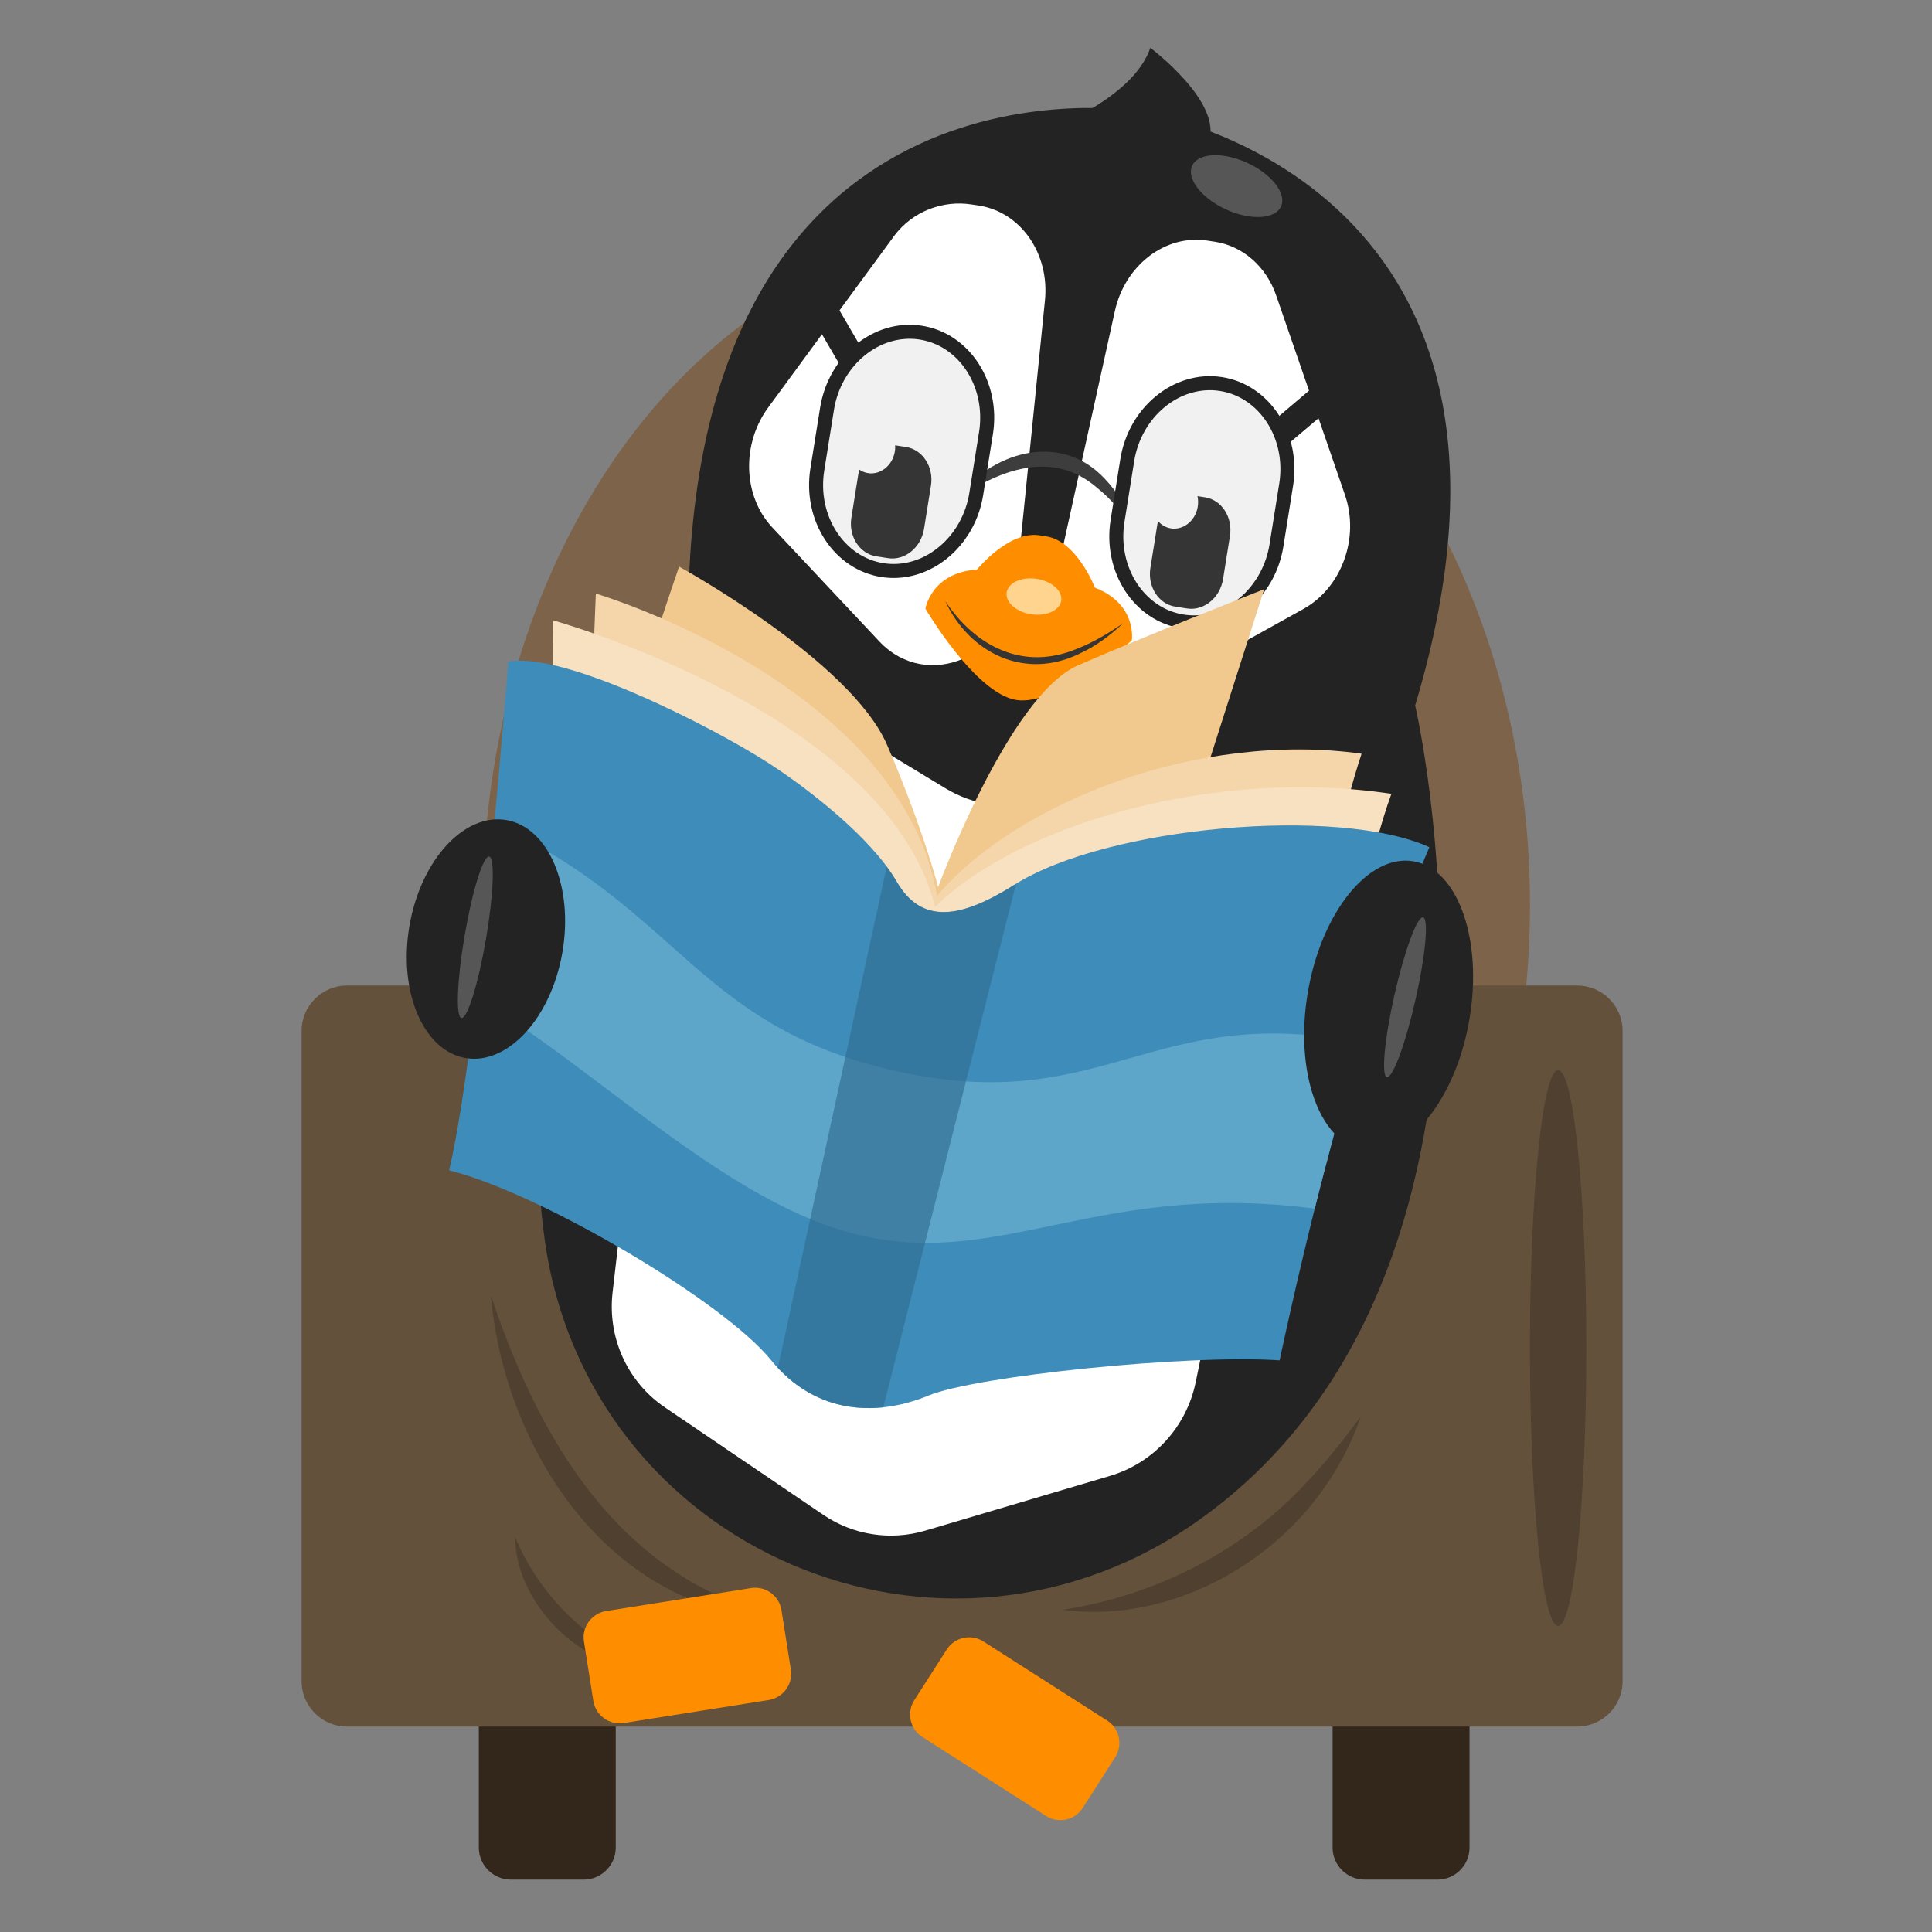<?xml version="1.0" encoding="utf-8"?>
<!-- Generator: Adobe Illustrator 28.0.0, SVG Export Plug-In . SVG Version: 6.00 Build 0)  -->
<svg xmlns:xlink="http://www.w3.org/1999/xlink" version="1.1" id="Шар_1" xmlns="http://www.w3.org/2000/svg" x="0px"
     y="0px"
     viewBox="0 0 512 512" style="enable-background:new 0 0 512 512;" xml:space="preserve">
<rect x="0" y="0" width="512" height="512" fill="#808080" stroke="none"/>
<style type="text/css">
	.st0{fill:#7C634A;}
	.st1{fill:#33271C;}
	.st2{fill:#63513B;}
	.st3{fill:#161311;}
	.st4{fill:none;}
	.st5{fill:#232323;}
	.st6{fill:#FFFFFF;}
	.st7{fill:#FF8D00;}
	.st8{fill:#3D3D3D;}
	.st9{fill:#F1F1F1;stroke:#232323;stroke-width:3.714;stroke-miterlimit:10;}
	.st10{fill:#353535;}
	.st11{fill:#F1F1F1;}
	.st12{fill:#FFD48F;}
	.st13{fill:#565656;}
	.st14{fill:none;stroke:#232323;stroke-width:7.198;stroke-miterlimit:10;}
	.st15{fill:#C9C9C9;}
	.st16{fill:#F1C88D;}
	.st17{fill:#F5D6AB;}
	.st18{fill:#F8E1C1;}
	.st19{clip-path:url(#path39922_00000083049783717388862400000003372198453928640445_);fill:#5DA5C9;}
	.st20{opacity:0.66;fill:#316E92;}
	.st21{fill:#4F402F;}
</style>
    <g>
	<ellipse class="st0" cx="266.71" cy="239.84" rx="138.75" ry="178.24"/>
        <path class="st1" d="M154.68,498.12h-19.29c-4.68,0-8.5-3.82-8.5-8.5v-42.77c0-4.68,3.82-8.5,8.5-8.5h19.29
		c4.67,0,8.5,3.82,8.5,8.5v42.77C163.18,494.3,159.35,498.12,154.68,498.12z"/>
        <path class="st1" d="M380.94,498.12h-19.29c-4.67,0-8.5-3.82-8.5-8.5v-42.77c0-4.68,3.83-8.5,8.5-8.5h19.29
		c4.68,0,8.5,3.82,8.5,8.5v42.77C389.44,494.3,385.62,498.12,380.94,498.12z"/>
        <path class="st2" d="M418,457.56H91.93c-6.6,0-12-5.4-12-12V273.18c0-6.6,5.4-12,12-12H418c6.6,0,12,5.4,12,12v172.38
		C430,452.16,424.6,457.56,418,457.56z"/>
        <g>
		<path class="st3" d="M275.97,11"/>
            <g>
			<line class="st4" x1="271.75" y1="224.63" x2="372.26" y2="299.97"/>
		</g>
            <g>
			<path class="st5" d="M144.37,328.7c-11.2-79.39,38.09-171.36,38.09-171.36C186.28,10.38,301.61,29.41,301.63,29.41
				c0,0,115.73,16.52,73.4,157.54c0,0,34.96,150.24-57.22,215.82C250.02,451.01,155.99,411.07,144.37,328.7z"/>
		</g>
            <g>
			<path class="st6" d="M232.98,169.93l-28.3-30.14c-7.9-8.41-8.2-22.4-0.89-32.08l33.25-45.3c4.93-6.53,12.97-9.38,20.4-8.23
				l1.97,0.3c11.1,1.71,18.76,12.71,17.51,25.14l-7.54,74.68C267.39,174.09,245.65,183.42,232.98,169.93z"/>
		</g>
            <g>
			<path class="st6" d="M309.06,181.59l36.35-20.21c10.15-5.64,14.95-18.82,11.02-30.22l-18.22-52.84
				c-2.65-7.7-8.84-13.12-16.27-14.26l-1.97-0.3c-11.1-1.71-21.83,6.47-24.52,18.68l-16.16,73.36
				C275.01,175.24,292.79,190.64,309.06,181.59z"/>
		</g>
            <g>
			<path class="st7" d="M276.35,142.04c-8.46-2.19-17.44,8.9-17.44,8.9c-12.14,0.81-13.67,10.37-13.67,10.37s13.21,22.52,24.15,24.2
				c10.94,1.68,30.55-15.8,30.55-15.8s1.53-9.56-9.77-13.97C290.17,155.74,285.08,142.49,276.35,142.04L276.35,142.04z"/>
		</g>
            <g>
			<path class="st8" d="M253.01,132.64c9.35-12.73,27.83-18.61,39.81-5.72c3.52,3.69,6.01,8.08,7.58,12.73
				c-3.03-3.85-6.11-7.53-9.71-10.42C278.75,118.93,264.52,124.63,253.01,132.64L253.01,132.64z"/>
		</g>
            <path class="st9" d="M233.91,151.09L233.91,151.09c-11.58-1.78-19.37-13.78-17.31-26.67l2.57-16.07
			c2.06-12.89,13.23-21.98,24.81-20.2l0,0c11.58,1.78,19.37,13.78,17.31,26.67l-2.57,16.07c-0.48,3.02-1.46,5.82-2.83,8.33
			C251.41,147.44,242.79,152.45,233.91,151.09z"/>
            <path class="st9" d="M313.47,164.71L313.47,164.71c-11.58-1.78-19.37-13.78-17.31-26.67l2.57-16.07
			c2.06-12.89,13.23-21.98,24.81-20.2l0,0c11.58,1.78,19.37,13.78,17.31,26.67l-2.57,16.07c-0.48,3.02-1.46,5.82-2.83,8.33
			C330.97,161.06,322.34,166.07,313.47,164.71z"/>
            <g>
			<path class="st10" d="M314.61,161.25l-3.13-0.48c-4.43-0.68-7.41-5.29-6.62-10.24l1.83-11.45c0.79-4.95,5.07-8.45,9.51-7.77
				l3.13,0.48c4.43,0.68,7.41,5.29,6.62,10.24l-1.83,11.45C323.32,158.43,319.04,161.93,314.61,161.25z"/>

                <ellipse transform="matrix(0.184 -0.983 0.983 0.184 123.085 414.827)" class="st11" cx="311.31"
                         cy="133.3" rx="6.78" ry="6.09"/>
		</g>
            <g>
			<path class="st10" d="M235.37,147.92l-3.13-0.48c-4.43-0.68-7.41-5.29-6.62-10.24l1.83-11.45c0.79-4.95,5.07-8.45,9.51-7.77
				l3.13,0.48c4.43,0.68,7.41,5.29,6.62,10.24l-1.83,11.45C244.08,145.11,239.8,148.6,235.37,147.92z"/>

                <ellipse transform="matrix(0.184 -0.983 0.983 0.184 71.969 323.993)" class="st11" cx="231.06"
                         cy="118.66" rx="6.78" ry="6.09"/>
		</g>
            <g>
			<path class="st6" d="M250.59,208.93c-6.78-4.11-15.76-9.55-24.96-15.12c-20.1-12.18-46.15,0.83-48.88,24.41l-14.41,124.26
				c-1.39,12.03,3.95,23.78,13.87,30.5l41.99,28.48c7.92,5.37,17.83,6.9,27.05,4.16c13.77-4.08,34.1-10.11,48.89-14.49
				c11.55-3.42,20.31-13,22.74-24.87l25.18-122.6c4.78-23.27-15.94-43.47-38.88-37.92l-28.49,6.9
				C266.45,214.63,257.8,213.3,250.59,208.93z"/>
		</g>
            <g>
			<path class="st10" d="M250.49,159.29c8.16,12.22,20.88,18.6,35.07,12.58c4.25-1.68,8.24-4.06,12.08-6.71
				c-3.38,3.2-7.18,6.06-11.51,8.04C271.75,180.29,257.01,173.27,250.49,159.29L250.49,159.29z"/>
		</g>

            <ellipse transform="matrix(0.147 -0.989 0.989 0.147 77.341 405.943)" class="st12" cx="274.11"
                     cy="158.11" rx="4.75" ry="7.31"/>

            <ellipse transform="matrix(0.417 -0.909 0.909 0.417 146.135 326.668)" class="st13" cx="327.77"
                     cy="49.39" rx="6.78" ry="12.95"/>
            <line class="st14" x1="339.29" y1="114.71" x2="352.36" y2="103.62"/>
            <line class="st14" x1="225.91" y1="95.3" x2="217.28" y2="80.5"/>
            <path class="st5"
                  d="M276.72,34.84c0,0,23.45-8.35,28.13-22.16c0,0,19.52,14.58,15.4,25.12S276.72,34.84,276.72,34.84z"/>
            <path class="st15"
                  d="M239.78,238.75c-1.14,6.63-7.6,11.06-14.44,9.89c-6.84-1.17-11.46-7.5-10.33-14.13L239.78,238.75z"/>
            <path class="st15"
                  d="M294.94,248.19c-1.14,6.63-7.6,11.06-14.44,9.89c-6.84-1.17-11.46-7.5-10.33-14.13L294.94,248.19z"/>
            <path class="st15"
                  d="M260.83,271.45c-1.14,6.63-7.6,11.06-14.44,9.89c-6.84-1.17-11.46-7.5-10.33-14.13L260.83,271.45z"/>
            <g id="g53033" transform="matrix(-1.098,0.027,-0.023,-0.938,804.217,548.744)">
			<path id="path44130" class="st16" d="M564.83,422.93c-0.3,1.58-5.53,18.1-5.53,18.1s-40.88-27.71-49.16-51.9
				c-8.28-24.2-11.43-40.4-11.43-40.4s-18.14,53.6-35.06,61.66c-16.92,8.06-45.35,20.21-45.35,20.21l21.98-74.23l57.97-31.45
				l20.33,11.12L564.83,422.93z"/>
                <path id="path43571" class="st17" d="M581.06,406.28L579.54,434c0,0-72.67-27.45-80.54-87.68
				c-20.02,26.16-64.38,44.66-103.23,37.14c5.61-18.15,9.6-41.95,9.6-41.95l101.1-25.93L581.06,406.28z"/>
                <path id="path42475" class="st18" d="M590.73,401.65l-0.67,25.11c0,0-79.84-28.46-90.51-83.58
				c-20.81,22.8-68.29,37.47-110.73,28.75c5.44-16.22,8.94-37.66,8.94-37.66l108.81-18.67L590.73,401.65z"/>
                <g>
				<defs>
					<path id="path39922_00000060030482491862040710000001340006715220683138_" d="M601.05,415.38c0,0,9.42-108.14,17.28-143.22
						c-22.16-7.15-65.47-39.08-76.42-55.68c-10.95-16.61-26.26-16.48-37.84-11.25c-11.58,5.23-63.04,9.91-84.93,7.51
						c-15.84,77.01-30.62,122.03-39.16,143.85c21.62,12.32,77.6,8.16,100.25-7.67c13.14-9.18,22.64-10.8,28.48,1.73
						c5.85,12.53,20.69,26.7,29.96,34.12C552.08,395.5,587.62,418,601.05,415.38L601.05,415.38z"/>
				</defs>
                    <use xlink:href="#path39922_00000060030482491862040710000001340006715220683138_"
                         style="overflow:visible;fill:#3E8CBA;"/>
                    <clipPath id="path39922_00000140008246911990384970000009489355196589593221_">
					<use xlink:href="#path39922_00000060030482491862040710000001340006715220683138_"
                         style="overflow:visible;"/>
				</clipPath>
                    <path style="clip-path:url(#path39922_00000140008246911990384970000009489355196589593221_);fill:#5DA5C9;"
                          d="M387.33,249.55
					c68.54,22.59,94.18-11.13,133.7,1.9c39.53,13.03,77.95,71.62,110.55,79.8l-3.17,49.15c-67.27-25.33-63.46-67.58-119-83.47
					c-55.54-15.9-64.34,26.73-131.69-2.11C310.37,265.96,387.33,249.55,387.33,249.55z"/>
			</g>
                <path id="path41833" class="st20" d="M479.9,349.12c0.11-0.07,0.22-0.14,0.33-0.21c13.14-9.18,22.64-10.8,28.48,1.73
				c0.65,1.39,1.43,2.81,2.28,4.23l29.22-140.78c-7.46-9.81-16.62-12.67-25.2-11.86L479.9,349.12z"/>
		</g>

            <ellipse transform="matrix(0.169 -0.986 0.986 0.169 -138.313 333.662)" class="st5" cx="128.66"
                     cy="248.83" rx="31.98" ry="20.56"/>

            <ellipse transform="matrix(0.169 -0.986 0.986 0.169 42.984 584.145)" class="st5" cx="367.81"
                     cy="266.59" rx="38.83" ry="21.7"/>

            <ellipse transform="matrix(0.221 -0.975 0.975 0.221 32.635 568.909)" class="st13" cx="372.29"
                     cy="264.03" rx="21.7" ry="2.86"/>

            <ellipse transform="matrix(0.169 -0.986 0.986 0.169 -140.178 330.488)" class="st13" cx="125.84"
                     cy="248.35" rx="21.7" ry="2.86"/>
	</g>
        <g>
		<path class="st21" d="M130.09,343.37c9.52,28.23,23.73,56.74,49.23,73.42c8.27,5.52,17.68,9.22,27.61,11.96
			c-1.84-0.05-3.95-0.19-5.81-0.32c-3.87-0.43-7.73-1.22-11.5-2.23C154.36,415.72,133.1,378.38,130.09,343.37L130.09,343.37z"/>
	</g>
        <g>
		<path class="st21" d="M136.5,407.4c4.28,10,10.81,18.51,19.27,25.15c0.87,0.6,3.19,2.28,4.07,2.92c1.39,0.82,2.93,1.79,4.3,2.67
			c1.47,0.76,3.07,1.61,4.52,2.43c2.04,1.07,4.18,1.93,6.26,3.12c-1.18-0.08-2.35-0.23-3.52-0.39c-8.34-1.09-16.31-4.94-22.55-10.56
			C141.82,426.28,136.61,417.05,136.5,407.4L136.5,407.4z"/>
	</g>
        <path class="st7" d="M165.29,456.62l38.45-6.1c3.82-0.61,6.45-4.23,5.85-8.05l-2.49-15.77c-0.6-3.83-4.23-6.46-8.05-5.85
		l-38.45,6.1c-3.82,0.61-6.45,4.23-5.85,8.05l2.49,15.77C157.84,454.59,161.46,457.22,165.29,456.62z"/>
        <path class="st7" d="M244.42,460.3l32.8,20.96c3.26,2.08,7.63,1.12,9.71-2.13l8.61-13.45c2.09-3.26,1.13-7.64-2.14-9.72L260.61,435
		c-3.26-2.08-7.63-1.12-9.71,2.13l-8.61,13.45C240.2,453.84,241.16,458.22,244.42,460.3z"/>
        <g>
		<path class="st21" d="M281.65,426.61c24.04-3.75,46.5-14.87,63.32-32.38c5.62-5.77,10.7-12.14,15.66-18.85
			c-2.68,7.91-6.83,15.33-12,22.04C333.14,417.34,306.98,429.99,281.65,426.61L281.65,426.61z"/>
	</g>
        <ellipse class="st21" cx="412.92" cy="357.24" rx="7.47" ry="73.64"/>
</g>
</svg>

